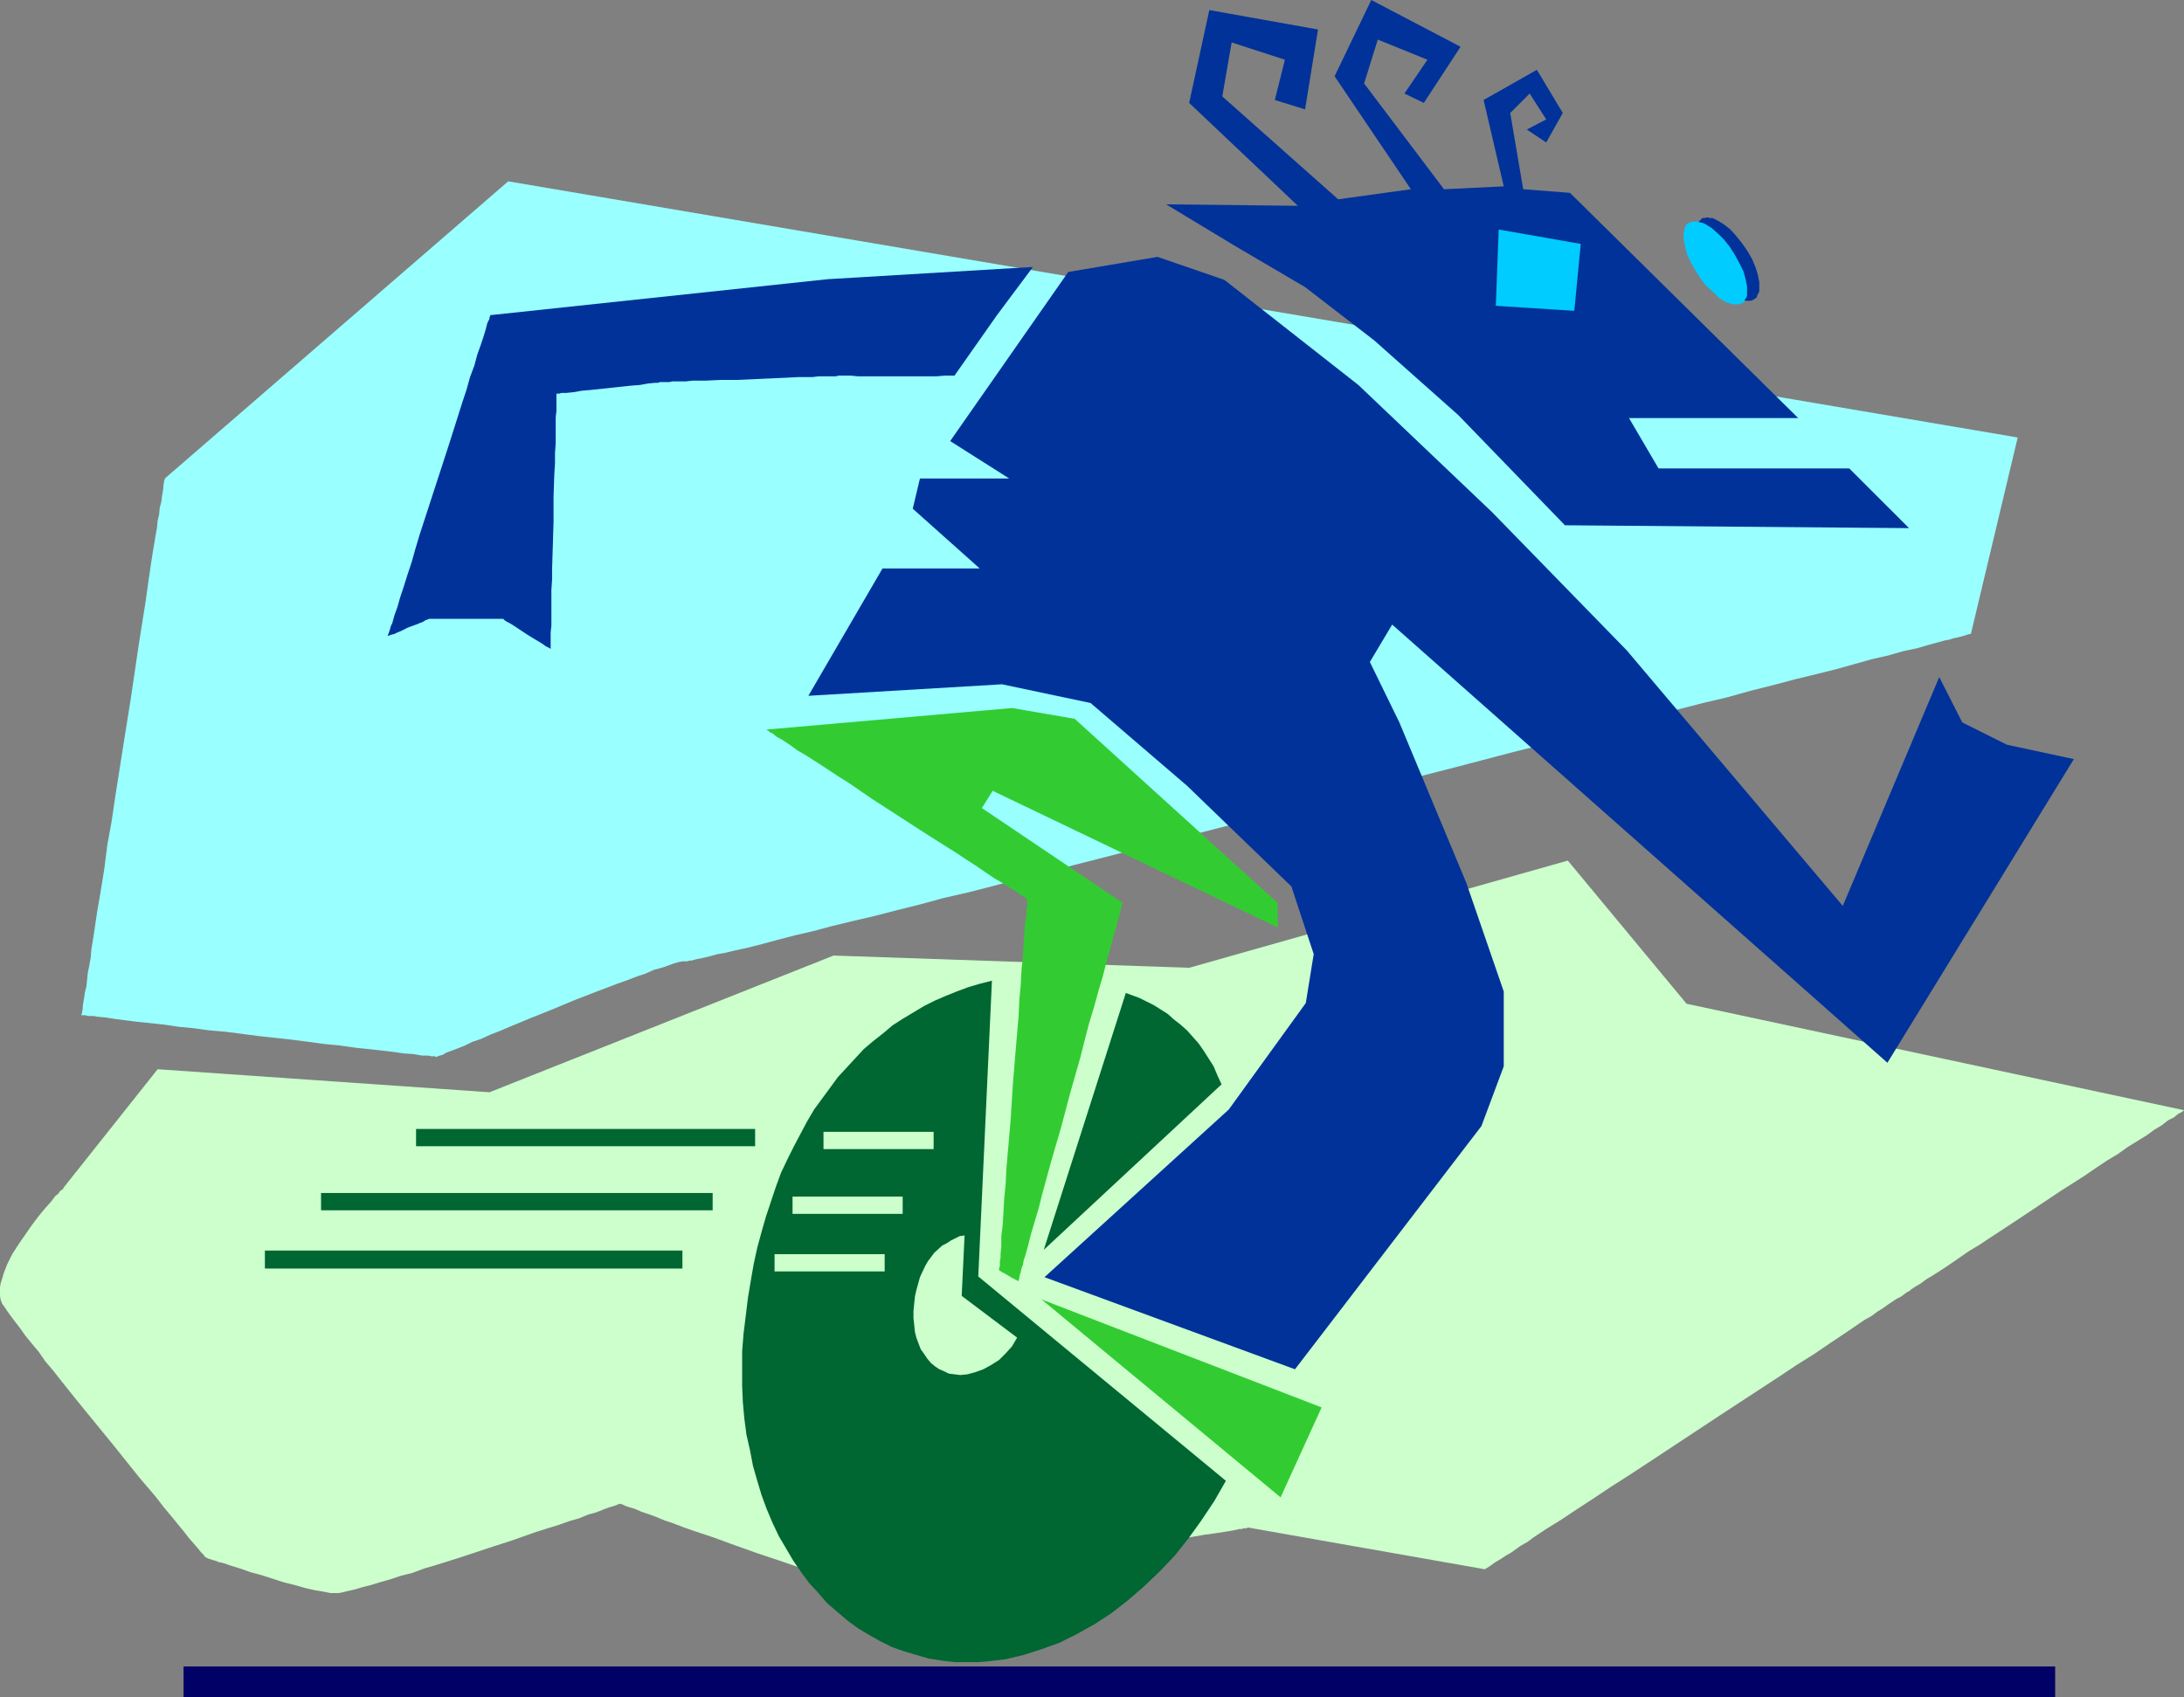<?xml version="1.0" encoding="UTF-8" standalone="no"?>
<svg
   version="1.0"
   width="129.724mm"
   height="100.845mm"
   id="svg20"
   sodipodi:docname="Unicycler - Offbeat.wmf"
   xmlns:inkscape="http://www.inkscape.org/namespaces/inkscape"
   xmlns:sodipodi="http://sodipodi.sourceforge.net/DTD/sodipodi-0.dtd"
   xmlns="http://www.w3.org/2000/svg"
   xmlns:svg="http://www.w3.org/2000/svg">
  <rect width="100%" height="100%" fill="#808080" stroke="none"/>
  <sodipodi:namedview
     id="namedview20"
     pagecolor="#ffffff"
     bordercolor="#000000"
     borderopacity="0.25"
     inkscape:showpageshadow="2"
     inkscape:pageopacity="0.0"
     inkscape:pagecheckerboard="0"
     inkscape:deskcolor="#d1d1d1"
     inkscape:document-units="mm" />
  <defs
     id="defs1">
    <pattern
       id="WMFhbasepattern"
       patternUnits="userSpaceOnUse"
       width="6"
       height="6"
       x="0"
       y="0" />
  </defs>
  <path
     style="fill:#003299;fill-opacity:1;fill-rule:evenodd;stroke:none"
     d="m 383.315,48.794 0.485,0.162 h 0.646 l 0.646,0.323 0.646,0.323 1.293,0.808 1.454,1.131 1.293,1.454 1.293,1.616 1.131,1.616 1.131,1.939 0.808,1.939 0.485,1.616 0.323,1.616 v 1.454 0.646 l -0.485,0.969 -0.162,0.485 -0.323,0.162 -0.485,0.323 -0.485,0.162 h -0.485 -0.485 l -0.646,-0.162 -0.646,-0.323 -0.646,-0.162 -1.293,-0.969 -1.454,-1.131 -1.454,-1.454 -1.131,-1.616 -1.293,-1.616 -0.97,-1.939 -0.808,-1.939 -0.646,-1.616 -0.323,-1.616 v -1.454 l 0.162,-0.646 0.162,-0.485 0.162,-0.485 0.323,-0.323 0.323,-0.323 0.323,-0.323 h 0.485 z"
     id="path1" />
  <path
     style="fill:#ccffcc;fill-opacity:1;fill-rule:evenodd;stroke:none"
     d="m 35.39,240.094 -21.17,26.659 v 0.162 l -0.162,0.162 -0.323,0.162 -0.323,0.323 -0.323,0.485 -0.646,0.485 -0.485,0.646 -0.485,0.646 -1.454,1.616 -1.454,1.777 -1.454,1.939 -1.454,2.1 -1.454,2.1 -1.454,2.262 -1.131,2.262 -0.808,2.1 -0.323,1.131 -0.323,0.969 L 0,289.05 v 0.969 0.969 l 0.162,0.969 0.323,0.808 0.485,0.646 0.646,0.969 0.808,1.131 0.97,1.293 1.131,1.454 1.131,1.616 1.454,1.777 1.616,1.939 1.454,2.1 1.778,2.1 1.778,2.262 3.878,4.847 7.918,9.694 3.878,4.847 1.939,2.424 1.939,2.262 1.778,2.1 1.616,2.1 1.616,1.939 1.454,1.777 1.454,1.777 1.131,1.454 1.131,1.293 0.97,1.131 0.646,0.808 0.646,0.646 0.323,0.485 v 0 0 h 0.162 l 0.162,0.162 0.323,0.162 0.485,0.162 0.485,0.162 0.646,0.162 0.808,0.323 0.808,0.162 1.939,0.646 2.101,0.646 2.262,0.808 2.424,0.646 5.01,1.616 2.586,0.646 2.262,0.646 2.101,0.485 1.939,0.323 0.808,0.162 0.808,0.162 h 0.646 0.485 0.808 l 0.808,-0.162 1.293,-0.323 1.454,-0.323 1.616,-0.485 1.939,-0.485 2.101,-0.646 2.262,-0.646 2.424,-0.808 2.586,-0.646 2.586,-0.969 2.747,-0.808 5.656,-1.777 5.818,-1.939 5.494,-1.777 5.494,-1.939 2.586,-0.808 2.586,-0.808 2.262,-0.808 2.262,-0.646 1.939,-0.808 1.778,-0.485 1.616,-0.646 1.293,-0.485 1.131,-0.323 0.808,-0.323 0.485,-0.162 v 0 h 0.162 v 0 l 0.485,0.162 0.646,0.323 0.97,0.323 1.131,0.323 1.454,0.646 1.454,0.485 1.778,0.646 1.939,0.808 1.939,0.646 2.101,0.808 2.262,0.808 4.848,1.616 4.848,1.777 5.01,1.777 4.848,1.616 4.686,1.616 2.262,0.808 2.101,0.646 1.939,0.646 1.939,0.485 1.616,0.485 1.616,0.485 1.293,0.323 1.131,0.323 h 0.808 l 0.646,0.162 h 0.323 l 0.485,-0.162 h 0.485 0.485 l 0.808,-0.162 h 0.646 l 1.939,-0.323 2.101,-0.323 2.586,-0.323 2.747,-0.323 2.909,-0.485 3.232,-0.485 3.394,-0.485 3.555,-0.646 3.555,-0.485 7.595,-1.293 7.757,-1.293 7.595,-1.131 3.717,-0.646 3.717,-0.646 3.394,-0.485 3.394,-0.485 3.232,-0.646 2.909,-0.485 2.747,-0.485 2.424,-0.323 2.101,-0.323 1.939,-0.323 1.454,-0.323 h 0.485 l 0.485,-0.162 h 0.485 0.162 l 0.162,-0.162 h 0.162 l 53.166,9.371 v 0 l 0.162,-0.162 0.323,-0.162 0.485,-0.323 0.485,-0.323 0.646,-0.485 0.808,-0.485 0.808,-0.485 0.97,-0.646 1.131,-0.646 1.131,-0.808 1.131,-0.808 1.454,-0.808 1.293,-0.969 2.909,-1.939 3.394,-2.1 3.394,-2.262 3.717,-2.424 3.878,-2.585 4.04,-2.585 4.202,-2.747 8.565,-5.655 8.565,-5.655 8.403,-5.493 4.202,-2.747 3.878,-2.585 3.878,-2.424 3.555,-2.424 3.394,-2.262 3.07,-2.1 1.454,-0.969 1.454,-0.808 1.293,-0.969 1.293,-0.808 1.131,-0.808 0.97,-0.646 0.97,-0.646 0.97,-0.485 0.646,-0.485 0.646,-0.485 0.646,-0.323 0.323,-0.323 0.97,-0.646 1.131,-0.646 1.293,-0.969 1.616,-0.969 1.778,-1.131 1.939,-1.293 2.101,-1.454 2.101,-1.454 2.424,-1.454 2.424,-1.616 5.171,-3.393 10.666,-7.109 5.333,-3.393 2.586,-1.777 2.424,-1.616 2.424,-1.454 2.262,-1.616 2.101,-1.293 2.101,-1.293 1.778,-1.293 1.616,-0.969 1.454,-1.131 1.293,-0.646 0.97,-0.808 0.646,-0.323 0.485,-0.323 0.162,-0.162 v 0 L 378.628,225.391 351.964,193.239 l -85.001,24.074 -79.83,-2.747 -77.245,30.698 z"
     id="path2" />
  <path
     style="fill:#99ffff;fill-opacity:1;fill-rule:evenodd;stroke:none"
     d="M 452.964,98.235 114.089,40.716 37.006,107.445 v 0.162 l -0.162,0.323 v 0.323 l -0.162,0.646 v 0.646 l -0.162,0.969 -0.162,0.969 -0.162,1.293 -0.323,1.131 -0.162,1.616 -0.323,1.454 -0.162,1.616 -0.323,1.777 -0.323,1.939 -0.323,1.939 -0.323,2.1 -0.646,4.362 -0.646,4.686 -0.808,5.009 -0.808,5.17 -0.808,5.493 -0.808,5.493 -1.778,11.148 -1.778,11.31 -0.808,5.493 -0.97,5.332 -0.646,5.17 -0.808,5.009 -0.808,4.686 -0.646,4.362 -0.323,2.1 -0.323,1.939 -0.162,1.939 -0.323,1.777 -0.323,1.616 -0.162,1.616 -0.162,1.454 -0.323,1.293 -0.162,1.131 -0.162,0.969 -0.162,0.969 v 0.646 l -0.162,0.646 v 0.323 l -0.162,0.323 v 0.162 h 0.162 0.162 0.162 0.485 l 0.485,0.162 h 0.646 0.646 l 0.808,0.162 1.778,0.162 2.101,0.323 2.424,0.323 2.586,0.323 3.07,0.323 3.07,0.323 3.232,0.485 3.394,0.323 3.555,0.485 3.717,0.323 7.434,0.969 7.434,0.808 3.717,0.485 3.555,0.485 3.394,0.323 3.394,0.485 3.07,0.323 2.909,0.323 2.747,0.323 2.262,0.323 2.262,0.162 1.778,0.323 h 1.454 l 0.646,0.162 h 0.485 0.323 l 0.323,0.162 h 0.162 l 0.162,-0.162 0.485,-0.162 0.646,-0.162 0.808,-0.485 1.293,-0.485 1.293,-0.485 1.616,-0.646 1.616,-0.808 1.939,-0.646 2.101,-0.969 2.101,-0.808 2.262,-0.969 4.686,-1.939 4.848,-1.939 5.01,-2.1 5.01,-1.939 4.686,-1.777 2.262,-0.808 2.101,-0.808 1.939,-0.646 1.778,-0.808 1.778,-0.485 1.454,-0.485 1.293,-0.485 1.131,-0.323 0.97,-0.162 h 0.646 0.162 0.162 l 0.485,-0.162 h 0.485 l 0.485,-0.162 0.646,-0.162 0.808,-0.162 0.808,-0.162 1.939,-0.485 1.131,-0.323 1.131,-0.162 2.747,-0.646 2.909,-0.646 3.232,-0.808 3.555,-0.969 3.717,-0.969 4.202,-0.969 4.202,-1.131 4.686,-1.131 4.848,-1.131 5.01,-1.293 5.171,-1.293 5.333,-1.454 5.656,-1.293 5.656,-1.454 5.979,-1.616 5.979,-1.454 6.141,-1.616 6.302,-1.616 6.302,-1.616 6.464,-1.616 13.09,-3.393 13.413,-3.393 13.413,-3.555 13.413,-3.393 13.251,-3.393 12.928,-3.393 6.464,-1.616 6.302,-1.616 6.141,-1.616 6.141,-1.616 5.979,-1.454 5.818,-1.616 5.656,-1.454 5.494,-1.293 5.171,-1.454 5.171,-1.293 4.848,-1.293 4.686,-1.131 4.525,-1.131 4.04,-1.131 4.04,-1.131 3.555,-0.808 3.394,-0.969 3.07,-0.646 2.747,-0.808 2.424,-0.646 1.131,-0.323 0.97,-0.162 0.97,-0.323 0.808,-0.162 0.646,-0.162 0.646,-0.162 0.485,-0.162 0.485,-0.162 0.646,-0.162 h 0.162 v 0 z"
     id="path3" />
  <path
     style="fill:#006632;fill-opacity:1;fill-rule:evenodd;stroke:none"
     d="m 219.614,286.626 55.59,45.886 -2.586,4.524 -2.909,4.362 -2.909,4.039 -3.07,3.878 -3.394,3.555 -3.555,3.393 -3.555,3.07 -3.717,2.908 -3.717,2.424 -4.04,2.262 -3.878,1.939 -4.04,1.454 -4.04,1.293 -4.04,0.969 -4.202,0.485 -1.939,0.162 h -2.101 -3.07 l -2.909,-0.323 -3.07,-0.485 -2.747,-0.808 -2.747,-0.808 -2.747,-0.969 -2.586,-1.293 -2.586,-1.454 -2.424,-1.454 -2.424,-1.777 -2.262,-1.939 -2.262,-1.939 -1.939,-2.262 -2.101,-2.262 -1.778,-2.424 -1.778,-2.585 -1.616,-2.747 -1.616,-2.747 -1.454,-3.07 -1.293,-3.07 -1.131,-3.07 -0.97,-3.231 -0.97,-3.393 -0.646,-3.393 -0.808,-3.555 -0.485,-3.716 -0.323,-3.555 -0.162,-3.716 v -3.878 -3.878 l 0.323,-4.039 0.485,-3.878 0.485,-4.039 0.646,-3.878 0.646,-3.716 0.808,-3.716 0.97,-3.555 0.97,-3.393 1.131,-3.393 1.131,-3.393 1.131,-3.07 1.454,-3.07 1.454,-2.908 1.454,-2.747 1.454,-2.747 1.616,-2.747 1.778,-2.424 1.778,-2.424 1.778,-2.424 1.939,-2.1 1.939,-2.1 1.939,-2.1 2.101,-1.777 2.262,-1.777 2.101,-1.777 2.262,-1.454 2.424,-1.454 2.424,-1.454 2.262,-1.131 2.586,-1.131 2.424,-0.969 2.586,-0.969 2.747,-0.808 2.586,-0.646 z"
     id="path4" />
  <path
     style="fill:#ccffcc;fill-opacity:1;fill-rule:evenodd;stroke:none"
     d="m 215.897,290.989 12.443,9.371 -1.131,1.939 -1.454,1.616 -1.454,1.454 -1.778,1.131 -1.778,0.969 -1.778,0.646 -1.778,0.485 -1.616,0.162 -1.293,-0.162 -1.293,-0.162 -0.97,-0.485 -1.131,-0.485 -0.97,-0.646 -0.97,-0.808 -0.808,-0.969 -0.646,-0.969 -0.808,-1.131 -0.485,-1.293 -0.485,-1.293 -0.323,-1.293 -0.162,-1.616 -0.162,-1.454 v -1.616 l 0.162,-1.616 0.162,-1.616 0.323,-1.454 0.808,-2.908 1.131,-2.424 0.646,-1.131 1.454,-1.939 1.778,-1.616 0.97,-0.485 0.97,-0.646 0.97,-0.485 0.97,-0.485 1.131,-0.162 z"
     id="path5" />
  <path
     style="fill:#003299;fill-opacity:1;fill-rule:evenodd;stroke:none"
     d="m 261.792,45.886 15.514,9.371 15.675,9.21 15.514,11.956 18.907,16.803 23.917,24.72 77.245,0.646 -13.413,-13.41 h -42.824 l -6.626,-11.31 h 37.976 l -51.227,-50.572 -10.504,-0.808 -2.909,-17.126 4.363,-4.362 3.717,5.817 -4.363,2.262 4.363,2.908 3.717,-6.624 -5.818,-9.694 -11.958,6.786 4.525,19.388 -13.413,0.646 -17.938,-23.751 3.07,-9.856 11.15,4.524 -5.171,7.594 4.363,2.1 8.242,-12.603 L 307.848,0 l -8.242,17.126 17.13,25.367 -16.322,2.262 -26.018,-23.105 2.101,-12.118 11.958,3.878 -2.262,9.048 6.787,2.1 2.909,-17.934 -24.402,-4.362 -4.525,20.843 24.402,23.105 z"
     id="path6" />
  <path
     style="fill:#00ccff;fill-opacity:1;fill-rule:evenodd;stroke:none"
     d="m 336.451,51.541 -0.646,17.126 17.614,1.131 1.454,-15.026 z"
     id="path7" />
  <path
     style="fill:#00ccff;fill-opacity:1;fill-rule:evenodd;stroke:none"
     d="m 380.406,49.764 h 0.646 l 0.646,0.162 0.646,0.162 0.646,0.323 1.293,0.808 1.454,1.293 1.293,1.293 1.293,1.616 1.131,1.777 0.97,1.777 0.97,1.939 0.485,1.777 0.323,1.616 V 65.598 66.244 l -0.162,0.646 -0.323,0.323 -0.162,0.485 -0.323,0.323 -0.485,0.162 -0.485,0.162 h -0.485 -0.646 l -0.646,-0.162 -0.485,-0.162 -0.808,-0.323 -1.293,-0.808 -1.293,-1.293 -1.454,-1.293 -1.293,-1.616 -1.131,-1.777 -1.131,-1.939 -0.808,-1.777 -0.485,-1.777 -0.323,-1.616 v -1.293 l 0.162,-0.646 v -0.646 l 0.485,-0.808 0.485,-0.323 0.323,-0.162 0.485,-0.162 z"
     id="path8" />
  <path
     style="fill:#003299;fill-opacity:1;fill-rule:evenodd;stroke:none"
     d="m 231.896,59.943 -46.056,2.747 -75.79,8.079 v 0 0.162 l -0.162,0.323 v 0.323 l -0.485,0.969 -0.323,1.293 -0.485,1.616 -0.646,1.939 -0.808,2.262 -0.646,2.424 -0.97,2.585 -0.808,2.908 -0.97,2.908 -0.97,3.07 -2.101,6.624 -4.363,13.41 -2.101,6.463 -0.97,3.231 -0.808,2.908 -0.97,2.908 -0.808,2.585 -0.808,2.424 -0.646,2.262 -0.646,1.777 -0.485,1.777 -0.323,0.646 -0.162,0.646 -0.162,0.485 -0.162,0.485 -0.162,0.323 v 0.162 0.162 0.162 -0.162 l 0.323,-0.162 0.485,-0.162 0.646,-0.162 0.646,-0.323 0.808,-0.323 1.616,-0.808 1.778,-0.646 0.808,-0.323 0.808,-0.323 0.485,-0.323 0.485,-0.162 0.323,-0.162 h 0.162 1.454 1.131 11.15 1.131 1.454 0.162 l 0.323,0.323 0.485,0.323 0.646,0.323 0.808,0.485 0.97,0.646 1.939,1.293 2.101,1.293 0.808,0.485 0.808,0.485 0.646,0.485 0.646,0.323 0.323,0.162 0.162,0.162 v -1.454 -1.131 -1.131 l 0.162,-1.616 v -1.777 -1.939 -2.1 -2.1 l 0.162,-2.424 v -2.424 l 0.162,-5.17 0.162,-5.332 v -5.493 l 0.162,-5.009 0.162,-2.585 v -2.262 l 0.162,-2.262 v -2.1 -1.939 -1.777 l 0.162,-1.454 v -1.293 -1.131 -0.808 -0.485 -0.162 h 0.323 0.323 l 0.485,-0.162 h 0.485 0.646 l 1.616,-0.162 1.778,-0.323 1.939,-0.162 9.05,-0.969 2.101,-0.162 1.778,-0.323 1.616,-0.162 h 0.646 l 0.485,-0.162 h 0.485 0.323 0.162 0.162 0.97 l 0.646,-0.162 h 0.97 0.97 1.131 l 1.454,-0.162 h 1.293 1.616 l 3.394,-0.162 h 3.555 l 7.272,-0.323 3.555,-0.162 3.232,-0.162 h 1.616 1.454 l 1.293,-0.162 h 1.293 0.97 0.97 0.646 l 0.646,-0.162 h 0.323 2.424 l 1.616,0.162 h 17.614 l 1.778,-0.162 h 2.262 l 9.534,-13.572 z"
     id="path9" />
  <path
     style="fill:#003299;fill-opacity:1;fill-rule:evenodd;stroke:none"
     d="m 234.481,286.788 56.237,20.681 41.854,-54.611 5.01,-13.41 v -16.803 l -8.403,-24.397 -15.029,-36.03 -6.626,-13.572 5.01,-8.402 111.181,98.397 41.854,-68.183 -15.029,-3.231 -10.019,-5.009 -5.171,-10.179 -21.654,51.379 -48.48,-57.358 -30.219,-31.022 -30.058,-28.598 -30.058,-23.589 -15.029,-5.17 -20.038,3.393 -26.502,37.969 13.251,8.402 h -20.038 l -1.616,6.786 15.029,13.41 h -21.816 l -16.645,28.598 43.47,-2.585 19.877,4.201 21.654,18.581 23.432,22.62 5.01,15.188 -1.778,10.987 -17.291,23.912 z"
     id="path10" />
  <path
     style="fill:#32cc32;fill-opacity:1;fill-rule:evenodd;stroke:none"
     d="m 233.835,291.797 62.862,24.236 -9.211,20.196 z"
     id="path11" />
  <path
     style="fill:#32cc32;fill-opacity:1;fill-rule:evenodd;stroke:none"
     d="m 286.84,208.265 v -5.493 l -45.571,-41.362 -14.059,-2.424 -55.267,4.847 v 0 h 0.162 l 0.162,0.162 0.323,0.162 0.323,0.323 0.485,0.162 0.97,0.808 1.454,0.808 1.454,0.969 1.778,1.293 1.939,1.131 2.262,1.454 2.262,1.454 2.424,1.616 2.586,1.616 5.171,3.555 5.494,3.555 5.494,3.555 5.333,3.393 2.586,1.616 2.424,1.616 2.262,1.454 2.101,1.454 1.939,1.293 1.939,1.131 1.454,0.969 1.454,0.808 0.97,0.808 0.485,0.162 0.323,0.323 0.323,0.162 0.162,0.162 0.162,0.162 v 0 0.162 0.323 0.323 0.646 l -0.162,0.646 v 0.646 0.808 l -0.323,1.777 -0.162,2.262 -0.162,2.585 -0.162,2.747 -0.323,3.07 -0.162,3.231 -0.323,3.393 -0.162,3.716 -0.323,3.716 -0.323,3.716 -0.646,7.917 -0.485,7.755 -0.323,3.716 -0.323,3.716 -0.323,3.716 -0.162,3.393 -0.323,3.231 -0.162,3.07 -0.162,2.747 -0.323,2.585 v 2.262 l -0.162,1.777 v 0.808 l -0.162,0.808 v 0.646 0.485 l -0.162,0.323 v 0.485 0.162 h 0.162 l 0.485,0.323 0.646,0.323 0.808,0.485 0.808,0.485 0.646,0.323 0.646,0.323 0.162,0.162 v 0 -0.162 -0.162 l 0.162,-0.323 v -0.323 l 0.162,-0.646 0.162,-0.485 0.162,-0.808 0.323,-0.808 0.162,-0.969 0.323,-0.969 0.646,-2.262 0.646,-2.585 0.808,-2.747 0.97,-3.231 0.808,-3.231 0.97,-3.555 0.97,-3.555 1.131,-3.878 1.131,-3.878 2.101,-7.917 2.262,-7.917 0.97,-3.878 0.97,-3.716 1.131,-3.716 0.97,-3.555 0.97,-3.231 0.808,-3.231 0.808,-2.747 0.646,-2.585 0.646,-2.262 0.323,-0.969 0.162,-0.969 0.323,-0.808 0.162,-0.808 0.162,-0.646 0.162,-0.485 v -0.323 l 0.162,-0.323 0.162,-0.162 v -0.162 l -31.674,-21.327 2.424,-3.878 z"
     id="path12" />
  <path
     style="fill:#006632;fill-opacity:1;fill-rule:evenodd;stroke:none"
     d="m 234.32,280.648 18.422,-57.681 3.07,1.131 3.232,1.616 3.07,1.939 1.454,1.293 1.454,1.131 1.454,1.293 1.293,1.454 1.293,1.454 1.131,1.616 1.131,1.777 1.131,1.777 0.808,1.939 0.97,2.1 z"
     id="path13" />
  <path
     style="fill:#ccffcc;fill-opacity:1;fill-rule:evenodd;stroke:none"
     d="m 184.87,254.151 h 24.725 v 3.878 h -24.725 z"
     id="path14" />
  <path
     style="fill:#006632;fill-opacity:1;fill-rule:evenodd;stroke:none"
     d="m 93.405,253.504 h 76.114 v 3.878 H 93.405 Z"
     id="path15" />
  <path
     style="fill:#ccffcc;fill-opacity:1;fill-rule:evenodd;stroke:none"
     d="m 177.921,268.692 h 24.725 v 3.878 H 177.921 Z"
     id="path16" />
  <path
     style="fill:#006632;fill-opacity:1;fill-rule:evenodd;stroke:none"
     d="m 72.074,267.884 h 87.91 v 3.878 H 72.074 Z"
     id="path17" />
  <path
     style="fill:#ccffcc;fill-opacity:1;fill-rule:evenodd;stroke:none"
     d="m 173.881,281.618 h 24.725 v 3.878 H 173.881 Z"
     id="path18" />
  <path
     style="fill:#006632;fill-opacity:1;fill-rule:evenodd;stroke:none"
     d="m 59.469,280.81 h 93.728 v 4.039 H 59.469 Z"
     id="path19" />
  <path
     style="fill:#000066;fill-opacity:1;fill-rule:evenodd;stroke:none"
     d="M 41.208,374.198 H 461.367 v 6.948 H 41.208 Z"
     id="path20" />
</svg>
